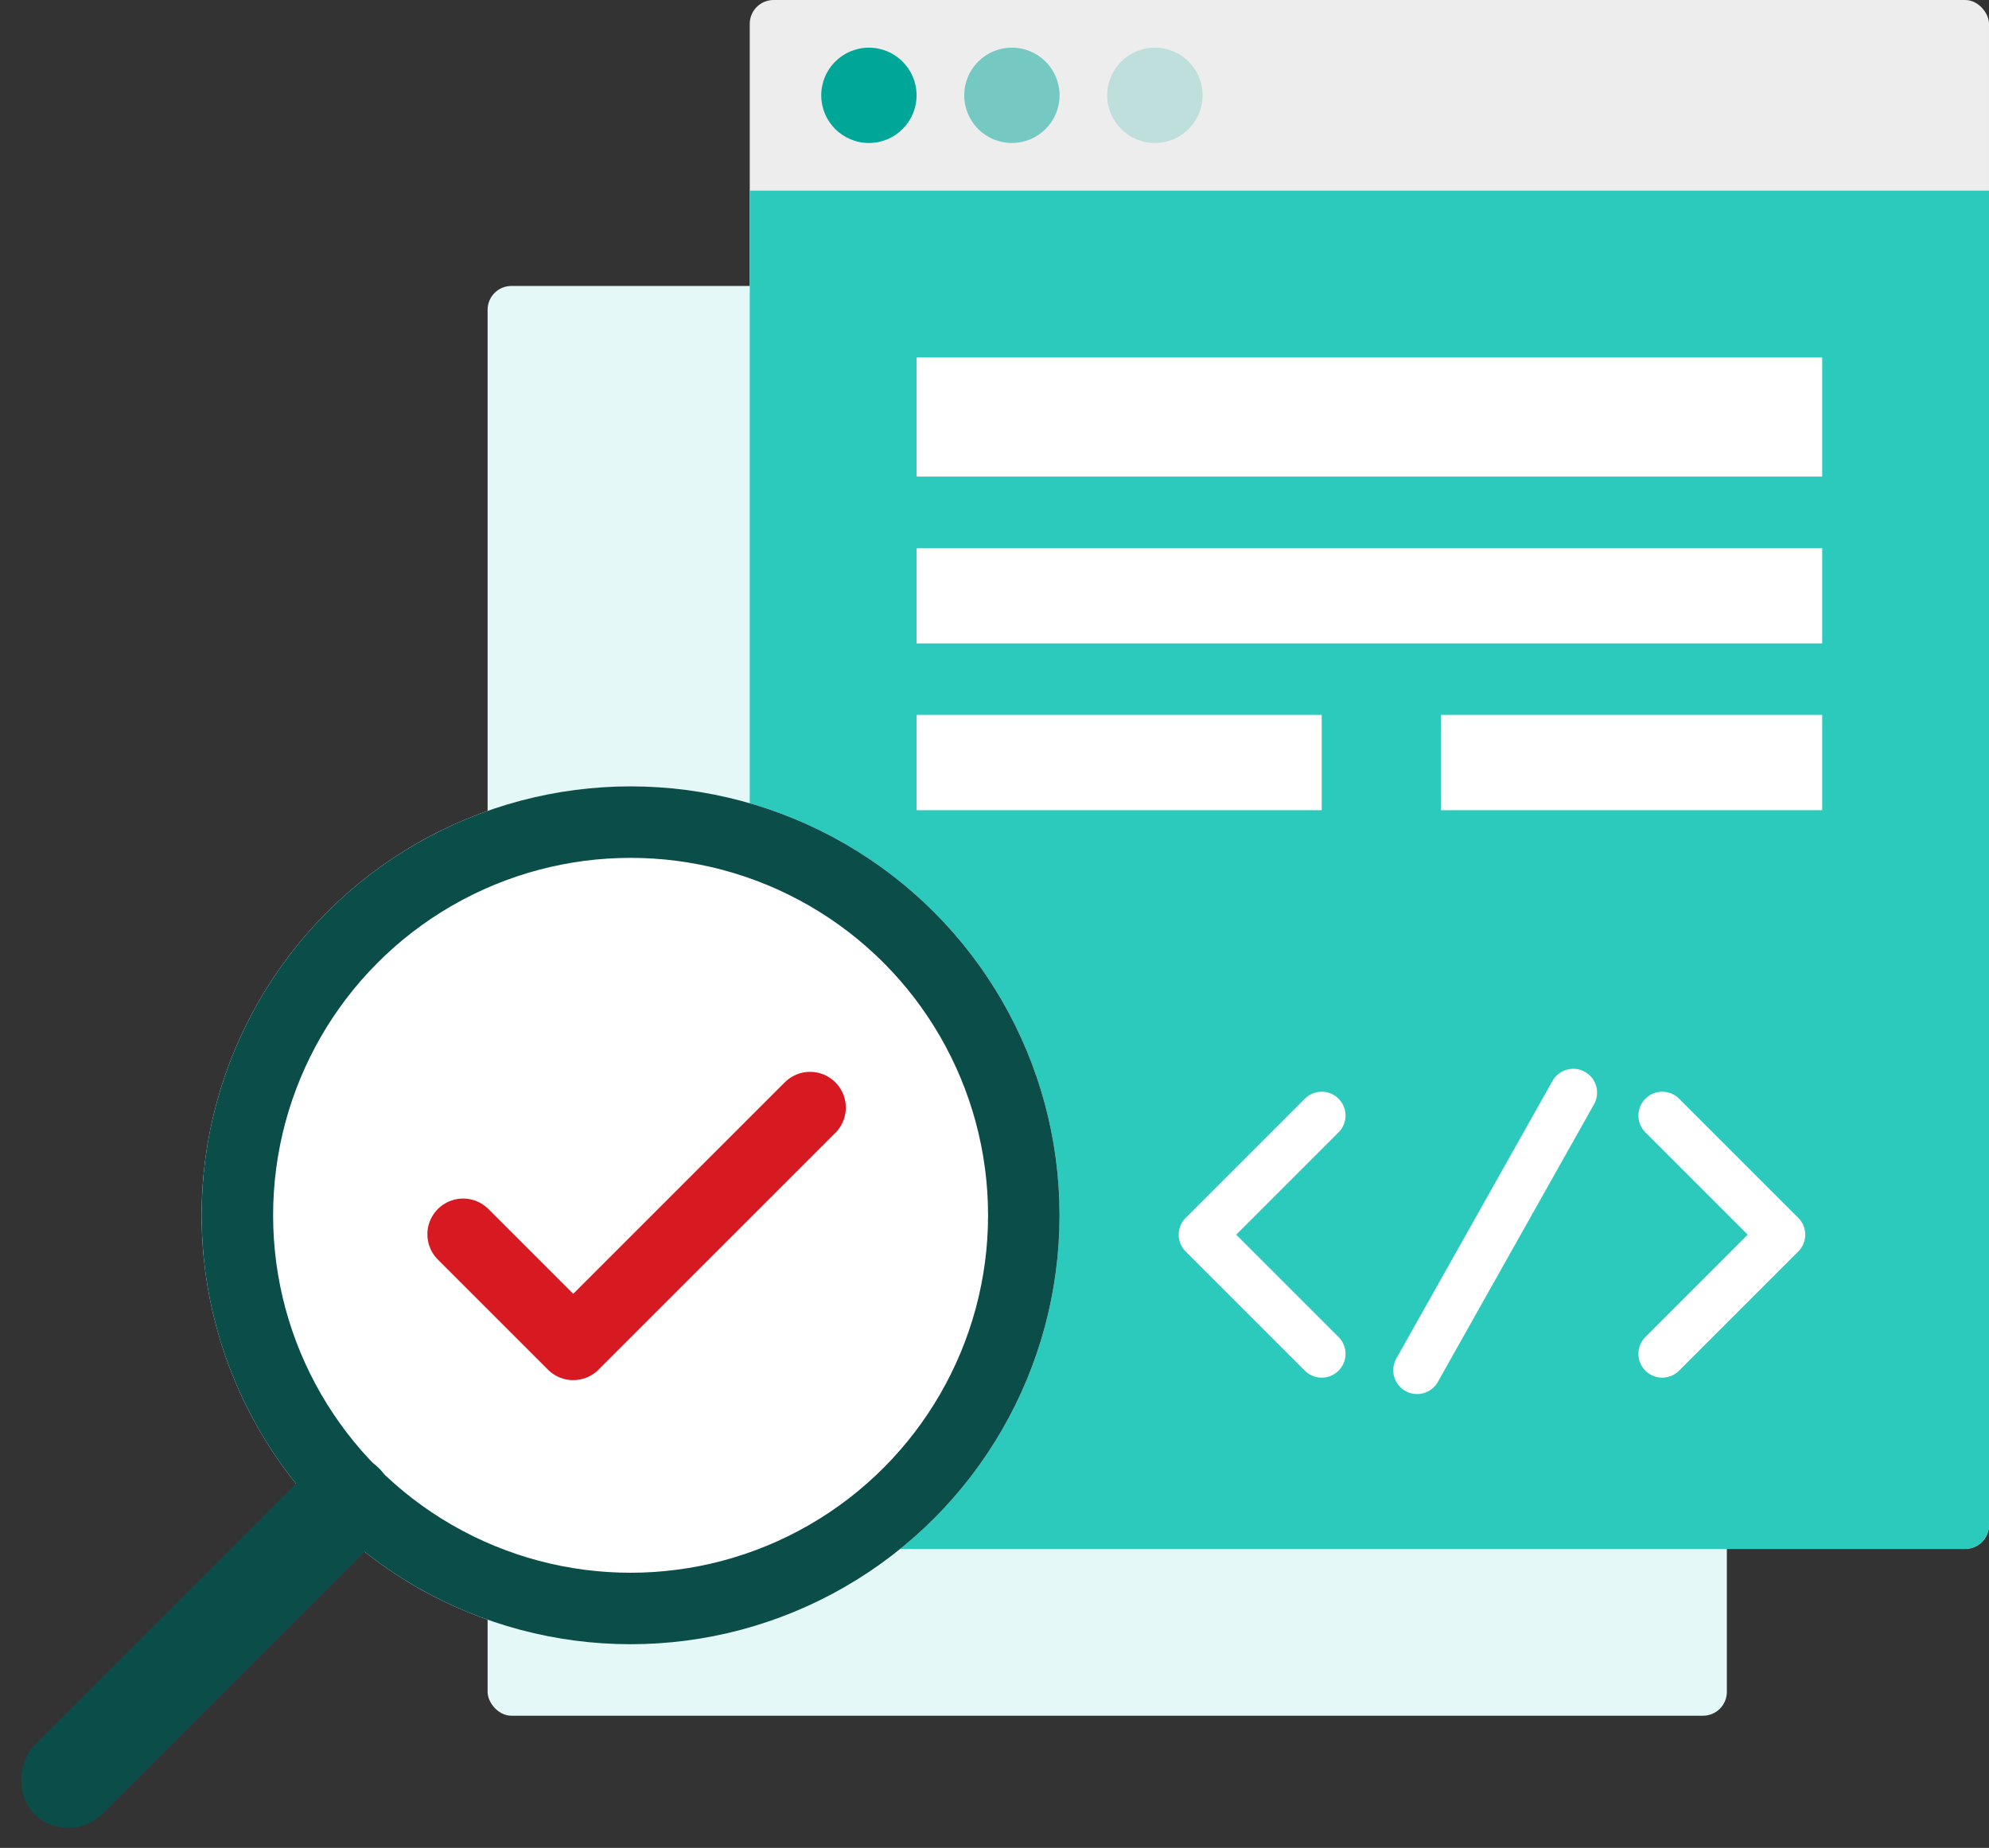 <svg xmlns="http://www.w3.org/2000/svg" width="83.46" height="77.546" viewBox="0 0 83.46 77.546"><rect x="0" y="0" width="83.46" height="77.546" fill="#333333" stroke="none"/><g transform="translate(-220.54 -695.738)"><rect width="52" height="65" rx="1" transform="translate(252 695.738)" fill="#ededed"/><rect width="52" height="60" rx="1" transform="translate(241 707.738)" fill="#e5f8f8"/><path d="M0,0H52a0,0,0,0,1,0,0V56a1,1,0,0,1-1,1H1a1,1,0,0,1-1-1V0A0,0,0,0,1,0,0Z" transform="translate(252 703.738)" fill="#2bcabc"/><rect width="38" height="5" transform="translate(259 710.738)" fill="#fff"/><rect width="38" height="4" transform="translate(259 718.738)" fill="#fff"/><rect width="17" height="4" transform="translate(259 725.738)" fill="#fff"/><rect width="16" height="4" transform="translate(281 725.738)" fill="#fff"/><g transform="translate(229 728.738)" fill="#fff" stroke="#0b4e49" stroke-width="3"><circle cx="18" cy="18" r="18" stroke="none"/><circle cx="18" cy="18" r="16.5" fill="none"/></g><rect width="4.053" height="20.484" rx="2.027" transform="translate(235.024 755.934) rotate(45)" fill="#0b4e49"/><path d="M223.279,705.736l4.62,4.62,9.938-9.937" transform="translate(16.694 41.799)" fill="none" stroke="#d71921" stroke-linecap="round" stroke-linejoin="round" stroke-width="3"/><circle cx="2" cy="2" r="2" transform="translate(255 697.738)" fill="#00a799"/><circle cx="2" cy="2" r="2" transform="translate(261 697.738)" fill="#00a799" opacity="0.5"/><circle cx="2" cy="2" r="2" transform="translate(267 697.738)" fill="#00a799" opacity="0.2"/><path d="M213.421,673.563l-5,5,5,5" transform="translate(62.578 68.988)" fill="none" stroke="#fff" stroke-linecap="round" stroke-linejoin="round" stroke-width="2"/><path d="M208.422,673.563l5,5-5,5" transform="translate(81.867 68.988)" fill="none" stroke="#fff" stroke-linecap="round" stroke-linejoin="round" stroke-width="2"/><line x1="6.553" y2="11.649" transform="translate(280.002 741.59)" fill="none" stroke="#fff" stroke-linecap="round" stroke-width="2"/></g></svg>